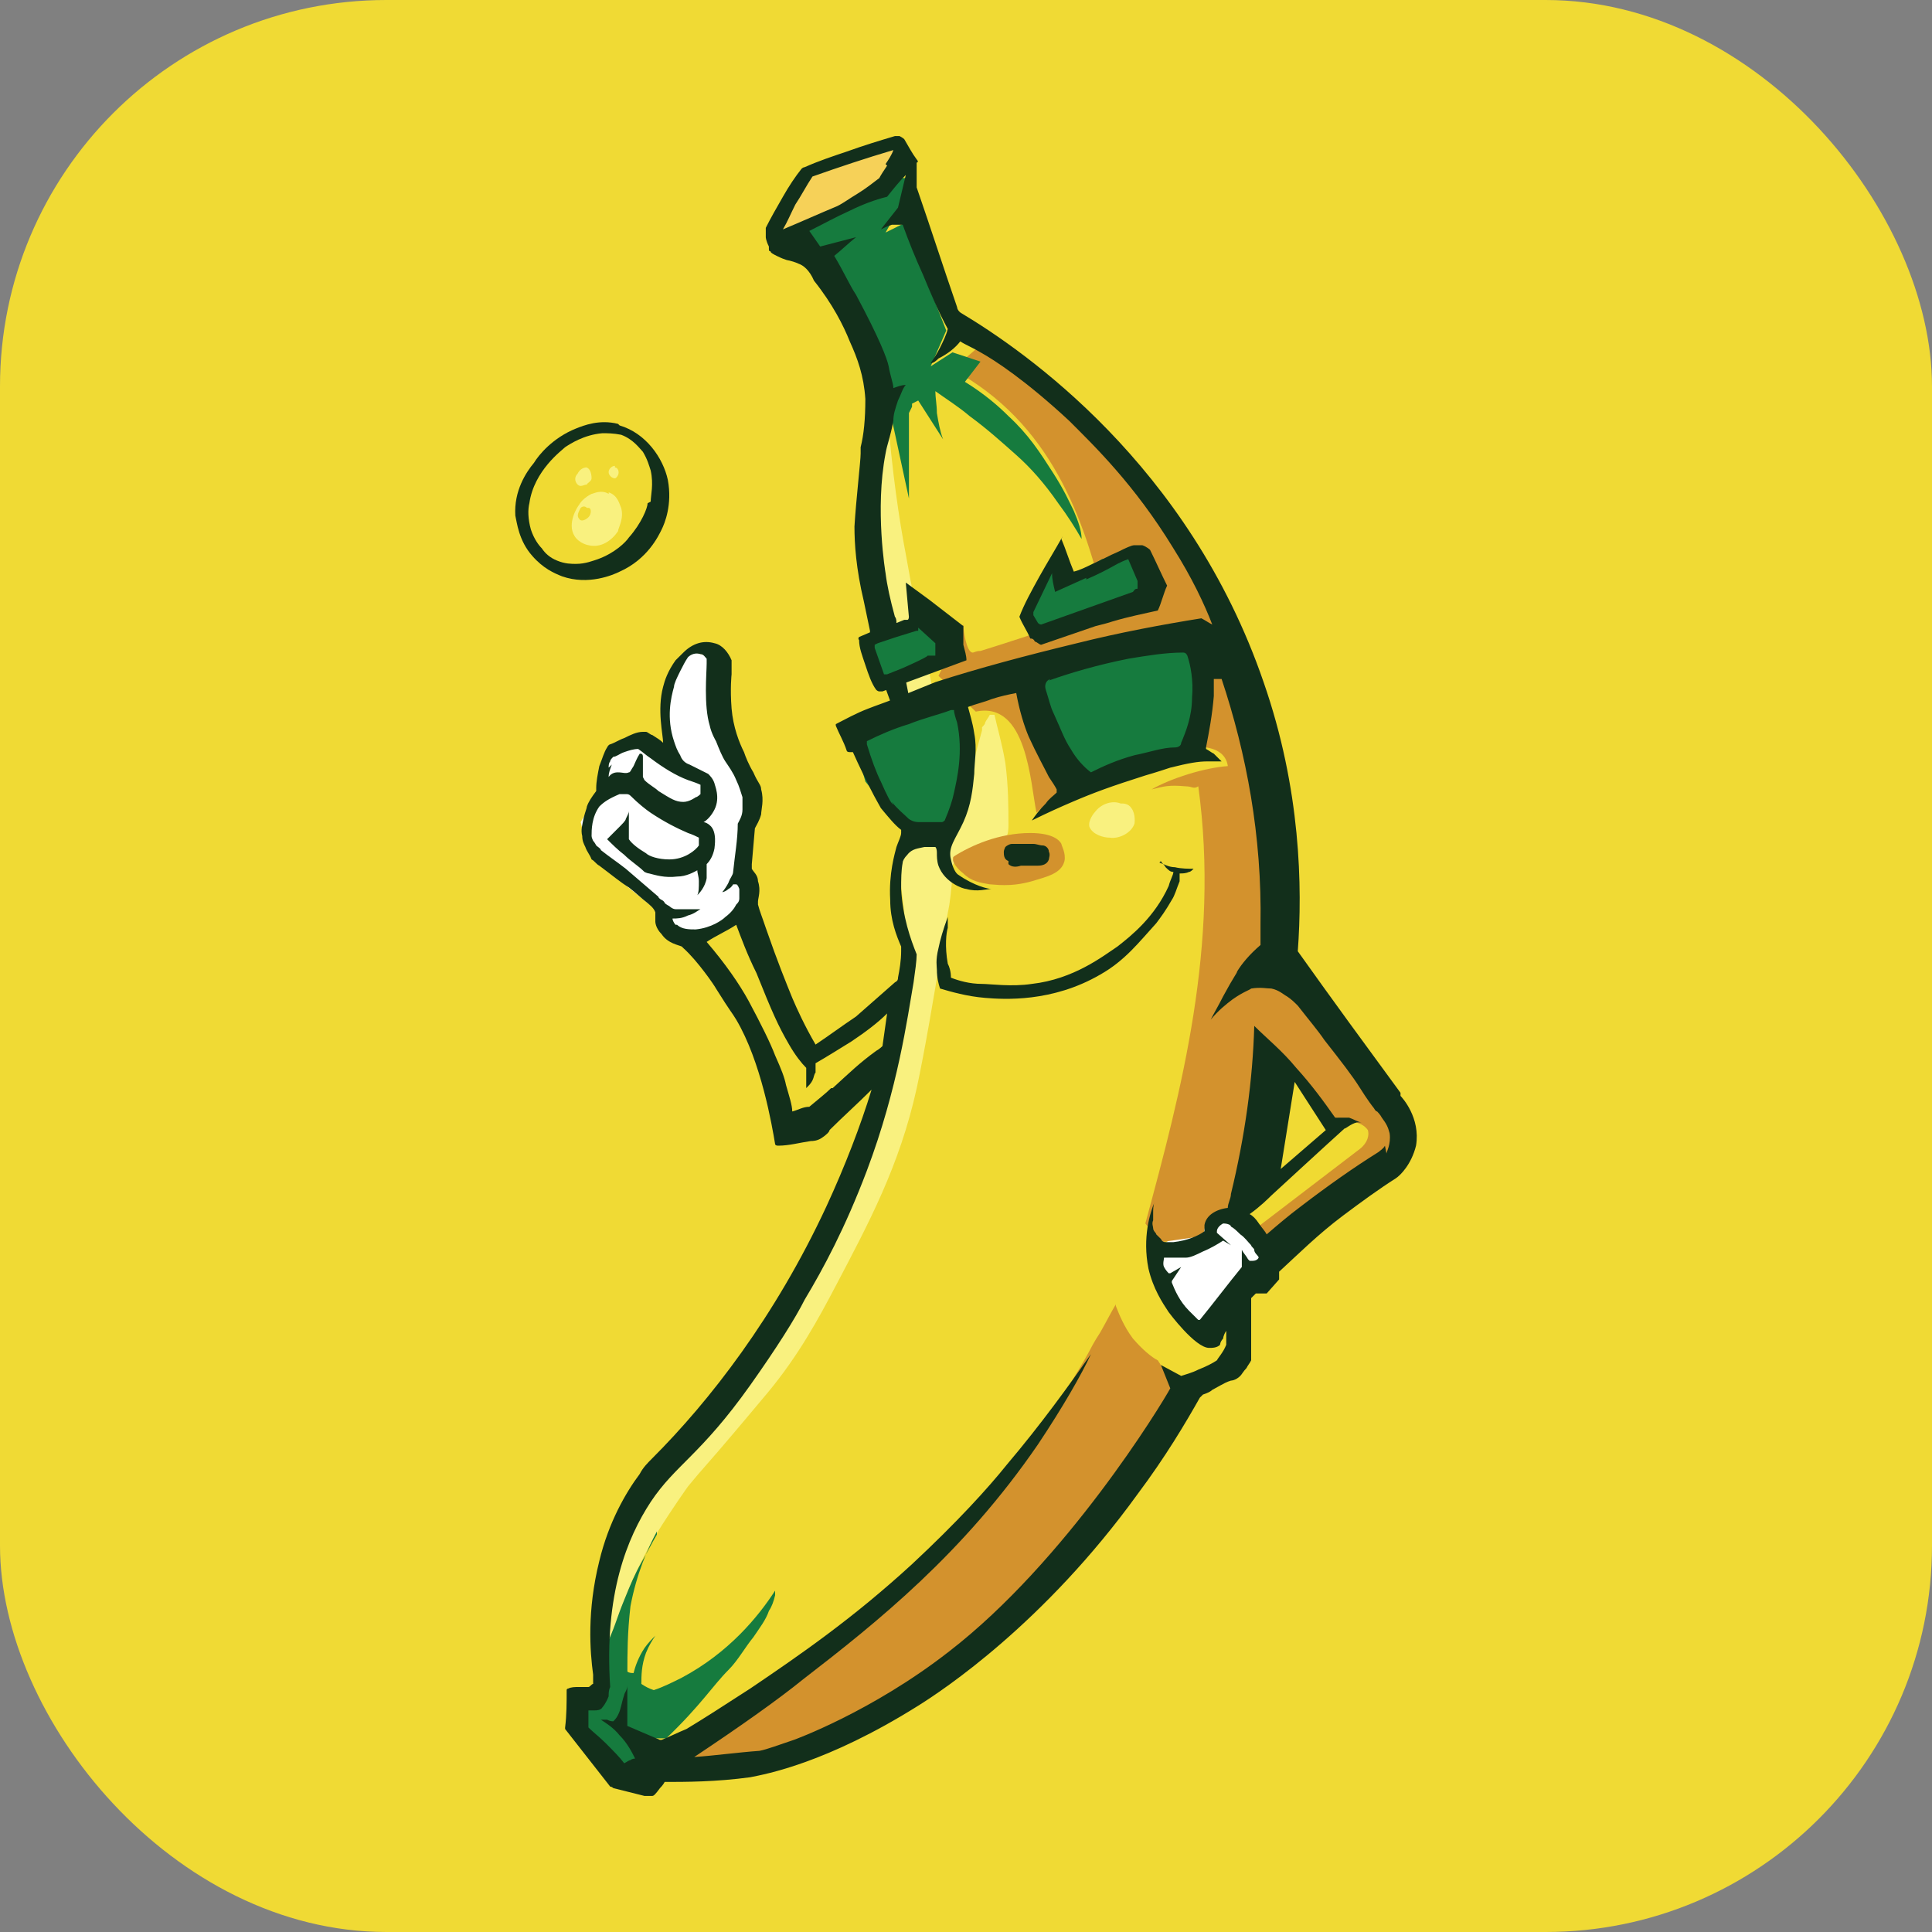 <svg width="30" height="30" viewBox="0 0 30 30" fill="none" xmlns="http://www.w3.org/2000/svg">
<rect x="0" y="0" width="30" height="30" fill="#808080" stroke="none"/>
<rect width="30" height="30" rx="6" fill="#F0DA34"/>
<path d="M9.621 6.606C10.031 6.727 10.297 7.113 10.37 7.451C10.442 7.838 10.321 8.128 10.273 8.224C10.225 8.321 10.056 8.683 9.621 8.877C9.524 8.925 9.138 9.094 8.727 8.949C8.606 8.901 8.437 8.828 8.268 8.635C8.051 8.393 8.026 8.104 8.002 8.007C7.978 7.62 8.171 7.331 8.292 7.186C8.365 7.065 8.582 6.799 8.944 6.654C9.065 6.606 9.307 6.509 9.597 6.582L9.621 6.606Z" fill="#122F1B"/>
<path d="M13.703 6.485L14.186 9.432C14.476 11.099 14.5 12.5 14.476 13.49C14.428 14.988 14.331 17.307 13.123 19.529C12.374 20.906 11.746 21.655 11.746 21.655C11.215 22.283 10.804 22.597 10.394 23.297C10.007 23.926 9.838 24.529 9.741 24.94C9.693 25.182 9.645 25.399 9.597 25.641L9.355 25.93L9.138 26.172L8.944 26.559L8.993 27.114L9.452 27.573L10.49 27.138L10.539 27.404L12.109 27.332L14.718 25.592L16.095 24.602L18.486 21.462L19.09 21.123L19.186 20.64L19.476 19.795L20.249 19.191L21.699 17.887L21.795 17.234L20.708 17.452L20.104 18.08L19.186 18.78L19.09 13.128L19.476 11.799L18.413 8.707L15.128 5.35L13.703 6.509V6.485Z" fill="#F0DA32"/>
<path d="M15.37 11.099C15.345 11.147 15.321 11.171 15.297 11.22C15.297 11.244 15.273 11.268 15.249 11.292C15.249 11.292 15.249 11.316 15.249 11.34C15.225 11.437 15.201 11.509 15.176 11.606L14.766 13.2V13.466L14.838 13.37C15.007 13.37 15.152 13.321 15.225 13.297C15.345 13.249 15.515 13.2 15.611 13.031C15.659 12.959 15.659 12.862 15.659 12.814C15.659 12.548 15.659 12.21 15.611 11.848C15.563 11.558 15.49 11.316 15.442 11.099H15.37Z" fill="#F9F17F"/>
<path d="M13.896 15.495L13.775 16.606L13.051 16.969L12.374 17.548L12.012 17.259L11.384 15.495L10.756 14.674L11.046 14.481L11.481 14.191L11.601 14.432L12.085 15.809L12.399 16.365L12.616 16.486L13.172 15.978L13.896 15.495Z" fill="#F0DA32"/>
<path d="M11.408 14.215L11.578 13.901L11.408 13.611L11.529 13.128L11.602 12.427L11.408 11.944L11.094 11.099L11.046 10.374L10.974 10.181L10.708 10.108L10.491 10.302L10.345 10.664L10.273 11.002L10.418 11.848L10.031 11.63L9.766 11.534C9.766 11.534 9.403 11.654 9.403 11.775C9.403 11.896 9.331 12.041 9.331 12.041V12.307L9.186 12.476L9.017 12.766L9.065 12.959L9.234 13.297L9.669 13.708L10.176 14.118L10.297 14.36L10.442 14.505L10.611 14.577H10.974L11.457 14.239L11.408 14.215Z" fill="white"/>
<path d="M19.307 18.805L19.742 19.433L19.259 20.302C19.259 20.302 18.462 20.64 18.462 20.616C18.462 20.592 17.906 19.457 17.906 19.457L18.703 18.805H19.331H19.307Z" fill="white"/>
<path d="M17.326 20.278C17.375 20.399 17.447 20.592 17.592 20.785C17.737 20.954 17.882 21.075 17.978 21.123L18.341 21.679L16.747 23.926L14.065 26.293L11.625 27.332L10.055 27.38L11.191 26.679L12.374 25.834L15.08 23.515L16.239 22.066C16.384 21.848 16.722 21.341 16.916 20.979C16.916 20.979 16.988 20.834 17.085 20.689C17.181 20.52 17.254 20.375 17.326 20.254V20.278Z" fill="#D3922D"/>
<path d="M16.07 12.645C16.529 12.137 18.945 11.075 19.066 11.896C18.703 11.92 18.172 12.089 17.882 12.258C18.075 12.21 18.148 12.186 18.413 12.21C18.51 12.21 18.534 12.258 18.607 12.21C18.945 14.674 18.341 16.945 17.785 18.998C17.858 19.094 17.955 19.191 18.027 19.288L18.703 19.191C18.655 18.998 18.872 18.877 18.993 18.78C19.042 18.78 19.114 18.732 19.162 18.708C19.186 18.708 19.235 18.684 19.259 18.684C19.331 18.66 19.404 18.611 19.476 18.563C19.476 18.515 19.5 18.466 19.549 18.491C19.766 18.249 19.718 17.983 19.742 17.669L19.887 16.896L20.104 16.776L20.322 17.017V17.065C20.346 17.114 20.491 17.186 20.419 17.259L20.684 17.428L20.757 17.355L21.022 17.428C21.095 17.428 21.192 17.476 21.24 17.548C21.264 17.621 21.24 17.742 21.119 17.838L19.476 19.094L19.694 19.288L21.554 17.983L21.771 17.186C21.554 16.896 20.563 15.495 20.249 15.35L20.153 15.254L19.549 10.978L18.897 9.263L17.471 7.21L15.563 5.374L15.322 5.277L14.79 5.736C16.312 6.558 16.843 8.031 17.182 9.505C16.674 9.625 15.78 9.939 15.225 10.108C15.152 10.108 15.128 10.133 15.104 10.133C15.008 10.133 14.959 9.794 14.959 9.698L14.573 10.495L15.152 11.05C15.95 10.881 15.998 12.162 16.095 12.621L16.07 12.645Z" fill="#D3922D"/>
<path d="M14.79 13.321C14.79 13.394 14.863 13.49 14.959 13.563C15.08 13.684 15.225 13.708 15.37 13.732C15.443 13.732 15.684 13.78 16.022 13.684C16.264 13.611 16.481 13.563 16.529 13.37C16.554 13.249 16.481 13.128 16.481 13.104C16.457 13.056 16.36 12.935 15.998 12.935C15.515 12.935 15.08 13.128 14.814 13.297L14.79 13.321Z" fill="#D3922D"/>
<path d="M9.355 25.979C9.476 25.472 9.717 24.602 10.201 23.805C10.442 23.418 10.684 23.08 10.684 23.08C10.901 22.814 11.022 22.694 11.408 22.235C11.408 22.235 11.674 21.921 11.916 21.631C12.399 21.051 12.713 20.471 12.979 19.964C13.486 18.998 13.969 18.104 14.235 16.896C14.355 16.341 14.5 15.495 14.645 14.601C14.645 14.553 14.718 14.167 14.742 14.046C14.983 12.379 14.428 10.688 14.066 8.611C13.969 8.103 13.848 7.331 13.776 6.34L13.486 7.862L13.655 9.939L14.114 11.461L13.969 13.635C14.041 14.022 14.09 14.529 14.041 15.133C13.993 15.64 13.896 16.075 13.8 16.413C13.558 17.138 13.317 17.887 13.075 18.611L11.722 20.979L10.104 22.863L9.259 24.481C9.307 24.964 9.331 25.447 9.379 25.93L9.355 25.979Z" fill="#F9F17F"/>
<path d="M17.616 12.79C17.568 12.935 17.375 13.031 17.23 13.007C17.133 13.007 16.964 12.959 16.916 12.838C16.892 12.741 16.988 12.621 17.012 12.597C17.109 12.476 17.278 12.427 17.399 12.476C17.447 12.476 17.52 12.476 17.568 12.548C17.64 12.645 17.616 12.79 17.616 12.79Z" fill="#F9F17F"/>
<path d="M13.969 2.644L13.751 2.958L12.398 3.586L12.35 3.828L12.64 3.997L12.785 4.287L13.582 5.664L13.63 6.268L13.799 6.509H13.848L14.114 7.741V6.413L14.162 6.316V6.268L14.258 6.219L14.645 6.823C14.597 6.702 14.572 6.558 14.548 6.413C14.548 6.292 14.524 6.171 14.524 6.074C14.693 6.195 14.886 6.316 15.056 6.461C15.321 6.654 15.563 6.872 15.78 7.065C15.998 7.258 16.215 7.5 16.432 7.814C16.577 8.007 16.698 8.2 16.795 8.369C16.795 8.248 16.747 8.104 16.674 7.934C16.602 7.789 16.529 7.62 16.36 7.355C16.143 7.016 15.973 6.751 15.659 6.461C15.514 6.316 15.297 6.123 14.983 5.929C15.056 5.833 15.152 5.712 15.225 5.615L14.79 5.471L14.452 5.688L14.693 5.132L14.041 3.466L13.751 3.611L14.089 3.007V2.765H13.969V2.644Z" fill="#167B3E"/>
<path d="M10.2 23.829C10.128 23.95 10.056 24.095 9.959 24.264C9.862 24.433 9.79 24.602 9.693 24.843C9.572 25.133 9.548 25.278 9.403 25.568C9.379 25.641 9.331 25.689 9.331 25.713V26.196L9.041 26.39V27.042L9.79 27.452L10.152 27.235L10.007 26.993H10.345C10.877 26.486 11.07 26.172 11.312 25.93C11.457 25.786 11.577 25.568 11.698 25.423C11.795 25.278 11.891 25.157 11.94 25.013C11.988 24.94 12.012 24.868 12.036 24.771C12.036 24.747 12.036 24.723 12.036 24.699C11.771 25.109 11.312 25.665 10.587 26.051C10.442 26.124 10.297 26.196 10.152 26.244C10.08 26.22 10.031 26.196 9.959 26.148C9.959 26.027 9.959 25.858 10.031 25.665C10.08 25.544 10.128 25.472 10.176 25.399C10.128 25.447 10.056 25.52 10.007 25.592C9.911 25.737 9.862 25.882 9.838 25.979C9.814 25.979 9.766 25.979 9.742 25.955C9.742 25.689 9.742 25.351 9.79 24.94C9.886 24.433 10.056 24.046 10.2 23.781V23.829Z" fill="#167B3E"/>
<path d="M12.568 2.644L12.036 3.514L12.109 3.659L12.93 3.369L13.824 2.886L14.041 2.161L13.582 2.33L12.568 2.644Z" fill="#F6D158"/>
<path d="M14.186 9.432L14.573 9.746L14.79 10.277L14.259 10.519L13.655 10.567L13.462 9.964L13.8 9.819L14.21 9.601L14.186 9.432Z" fill="#167B3E"/>
<path d="M16.336 8.756L15.973 9.408L16.046 9.867L16.312 9.819L17.809 9.311L17.882 8.925L17.713 8.587L17.109 8.683L16.674 8.949L16.505 8.683L16.336 8.756Z" fill="#167B3E"/>
<path d="M16.191 10.277L15.901 10.567L16.312 11.485L16.723 12.186L17.737 11.775L18.438 11.63L18.679 11.316L18.583 10.133L18.317 9.867L16.191 10.277Z" fill="#167B3E"/>
<path d="M14.887 10.761L15.032 11.171V11.63L15.008 12.307L14.79 12.79L14.476 12.911L13.993 12.814L13.438 12.137L13.22 11.364L14.38 10.881L14.887 10.761Z" fill="#167B3E"/>
<path d="M16.505 8.321C16.384 8.538 16.263 8.732 16.142 8.949C16.022 9.166 15.901 9.384 15.829 9.577C15.877 9.698 15.949 9.794 15.998 9.915C16.022 9.915 16.046 9.915 16.07 9.963C16.094 9.963 16.142 10.012 16.167 10.012C16.456 9.915 16.722 9.819 17.012 9.722C17.109 9.698 17.205 9.674 17.278 9.649C17.519 9.577 17.761 9.529 17.978 9.48C18.003 9.432 18.027 9.36 18.051 9.287C18.075 9.215 18.099 9.142 18.123 9.094C18.027 8.901 17.954 8.732 17.858 8.538C17.858 8.538 17.809 8.49 17.737 8.466C17.737 8.466 17.737 8.466 17.713 8.466C17.689 8.466 17.64 8.466 17.616 8.466C17.568 8.466 17.471 8.514 17.375 8.562C17.205 8.635 17.133 8.683 16.964 8.756C16.867 8.804 16.771 8.852 16.674 8.876C16.602 8.707 16.553 8.538 16.481 8.369L16.505 8.321ZM16.867 8.997C17.036 8.925 17.181 8.852 17.35 8.756C17.399 8.732 17.447 8.707 17.519 8.683L17.664 9.021V9.07V9.142C17.616 9.142 17.616 9.166 17.592 9.191L16.167 9.698C16.167 9.698 16.142 9.698 16.118 9.674L16.046 9.553C16.046 9.553 16.046 9.529 16.046 9.505L16.336 8.901C16.336 8.997 16.36 9.094 16.384 9.191L16.867 8.973V8.997Z" fill="#122F1B"/>
<path d="M15.659 13.418C15.708 13.466 15.78 13.466 15.853 13.442C15.949 13.442 16.022 13.442 16.118 13.442C16.191 13.442 16.263 13.418 16.287 13.345C16.287 13.321 16.312 13.273 16.287 13.225C16.287 13.176 16.239 13.128 16.191 13.128C16.142 13.128 16.094 13.104 16.046 13.104C15.998 13.104 15.949 13.104 15.901 13.104C15.853 13.104 15.804 13.104 15.756 13.104H15.708C15.684 13.104 15.635 13.128 15.611 13.152C15.611 13.152 15.587 13.2 15.587 13.225C15.587 13.273 15.587 13.345 15.659 13.37V13.418Z" fill="#122F1B"/>
<path d="M18.027 13.37C18.027 13.394 18.075 13.418 18.099 13.466C18.148 13.514 18.172 13.539 18.22 13.539C18.22 13.587 18.172 13.659 18.148 13.756C17.93 14.239 17.568 14.529 17.351 14.698C17.133 14.843 16.674 15.205 16.022 15.278C15.708 15.326 15.37 15.278 15.249 15.278C15.056 15.278 14.887 15.229 14.766 15.181C14.766 15.085 14.742 15.012 14.717 14.964C14.669 14.698 14.693 14.481 14.717 14.408C14.717 14.336 14.717 14.287 14.717 14.239C14.645 14.432 14.597 14.601 14.573 14.722C14.524 14.915 14.548 15.012 14.548 15.06C14.548 15.181 14.573 15.278 14.597 15.35C14.766 15.399 15.007 15.471 15.297 15.495C15.587 15.519 16.336 15.568 17.085 15.133C17.471 14.915 17.689 14.626 17.954 14.336C18.027 14.239 18.099 14.143 18.196 13.973C18.244 13.901 18.268 13.804 18.317 13.684C18.317 13.635 18.317 13.587 18.317 13.563C18.365 13.563 18.413 13.563 18.462 13.539C18.486 13.539 18.51 13.514 18.534 13.49C18.462 13.49 18.341 13.49 18.244 13.466C18.148 13.466 18.075 13.418 18.003 13.394L18.027 13.37Z" fill="#122F1B"/>
<path d="M21.747 16.969C21.215 16.244 20.684 15.519 20.152 14.771C20.225 13.78 20.201 12.258 19.621 10.592C18.461 7.21 15.901 5.446 14.935 4.867C14.886 4.842 14.862 4.794 14.862 4.77C14.645 4.142 14.451 3.538 14.234 2.91C14.234 2.886 14.234 2.838 14.234 2.813V2.524C14.258 2.524 14.258 2.499 14.234 2.475C14.162 2.379 14.113 2.282 14.041 2.161C14.041 2.161 14.017 2.137 13.968 2.113C13.944 2.113 13.896 2.113 13.896 2.113C13.654 2.185 13.413 2.258 13.147 2.354C12.93 2.427 12.712 2.499 12.495 2.596C12.495 2.596 12.471 2.596 12.447 2.62C12.35 2.741 12.253 2.886 12.157 3.055C12.06 3.224 11.963 3.393 11.891 3.538C11.891 3.538 11.891 3.586 11.891 3.611C11.891 3.635 11.891 3.635 11.891 3.683C11.891 3.683 11.891 3.731 11.939 3.828C11.939 3.9 11.939 3.9 11.963 3.9C11.963 3.925 12.012 3.949 12.06 3.973C12.205 4.045 12.253 4.045 12.253 4.045C12.35 4.069 12.398 4.094 12.398 4.094C12.471 4.118 12.567 4.19 12.64 4.359C12.93 4.722 13.099 5.06 13.195 5.301C13.316 5.567 13.413 5.833 13.437 6.195C13.437 6.509 13.413 6.751 13.364 6.944C13.364 6.992 13.364 7.016 13.364 7.041C13.364 7.161 13.292 7.765 13.268 8.176C13.268 8.442 13.292 8.828 13.413 9.335L13.509 9.794V9.819L13.34 9.891C13.34 9.891 13.316 9.915 13.34 9.939C13.34 10.06 13.389 10.181 13.437 10.326C13.485 10.471 13.534 10.616 13.606 10.712C13.606 10.712 13.63 10.736 13.654 10.736C13.654 10.736 13.678 10.736 13.703 10.736L14.089 10.592L15.007 10.253C15.007 10.181 14.983 10.108 14.959 10.012C14.959 9.915 14.959 9.819 14.959 9.722L14.427 9.311L14.065 9.046L14.113 9.577C14.113 9.577 14.113 9.625 14.089 9.625H14.041L13.92 9.674C13.92 9.649 13.92 9.601 13.896 9.577C13.823 9.311 13.775 9.094 13.751 8.901C13.751 8.901 13.582 7.91 13.751 7.041C13.775 6.896 13.823 6.799 13.872 6.533C13.872 6.437 13.896 6.364 13.944 6.219C13.993 6.123 14.017 6.026 14.065 5.978C13.993 5.978 13.944 6.002 13.872 6.026C13.872 5.954 13.823 5.833 13.799 5.688C13.775 5.567 13.654 5.253 13.292 4.577C13.195 4.432 13.099 4.214 12.954 3.973C13.075 3.876 13.171 3.78 13.292 3.683L12.736 3.828L12.567 3.586C12.761 3.49 12.978 3.369 13.195 3.272C13.389 3.176 13.582 3.103 13.775 3.055C13.872 2.934 13.968 2.813 14.065 2.717L13.944 3.224L13.678 3.562C13.727 3.538 13.775 3.514 13.848 3.49C13.92 3.49 13.968 3.49 14.017 3.49C14.113 3.755 14.21 3.997 14.331 4.263C14.451 4.553 14.572 4.842 14.717 5.108C14.693 5.205 14.645 5.301 14.597 5.398C14.548 5.495 14.5 5.567 14.451 5.64C14.5 5.64 14.548 5.591 14.572 5.567C14.717 5.495 14.838 5.398 14.911 5.301C14.983 5.35 15.104 5.398 15.225 5.471C15.442 5.591 15.925 5.905 16.601 6.533C16.988 6.92 17.616 7.524 18.22 8.514C18.51 8.973 18.703 9.384 18.824 9.698C18.775 9.674 18.703 9.625 18.655 9.601C18.051 9.698 17.398 9.819 16.722 9.988C15.925 10.181 15.2 10.374 14.524 10.592L13.872 10.857C13.751 10.906 13.606 10.954 13.485 11.002C13.292 11.075 13.123 11.171 12.978 11.244C12.978 11.244 12.978 11.244 12.978 11.268C13.026 11.389 13.099 11.509 13.147 11.654C13.147 11.654 13.147 11.679 13.195 11.679C13.195 11.679 13.22 11.679 13.244 11.679C13.34 11.896 13.437 12.089 13.509 12.234C13.606 12.427 13.654 12.5 13.678 12.548C13.799 12.693 13.896 12.814 13.993 12.886C13.993 12.886 13.993 12.911 13.993 12.935C13.993 12.983 13.944 13.08 13.92 13.152C13.896 13.249 13.799 13.563 13.823 13.973C13.823 14.287 13.92 14.529 13.993 14.698C13.993 14.698 13.993 14.746 13.993 14.771C13.993 14.915 13.968 15.06 13.944 15.181C13.944 15.205 13.944 15.229 13.896 15.254L13.292 15.785C13.075 15.93 12.881 16.075 12.664 16.22C12.495 15.93 12.374 15.664 12.302 15.495C12.205 15.254 12.084 14.964 11.891 14.408C11.843 14.263 11.794 14.143 11.77 14.046C11.77 14.046 11.77 14.022 11.77 13.998C11.77 13.949 11.819 13.828 11.77 13.684C11.77 13.587 11.698 13.539 11.674 13.49C11.674 13.49 11.674 13.442 11.674 13.418L11.722 12.862C11.746 12.814 11.794 12.741 11.819 12.645C11.819 12.572 11.867 12.427 11.819 12.258C11.819 12.186 11.77 12.162 11.698 11.993C11.625 11.872 11.577 11.751 11.553 11.679C11.48 11.534 11.384 11.292 11.36 11.002C11.335 10.688 11.36 10.471 11.36 10.471C11.36 10.398 11.36 10.326 11.36 10.253C11.311 10.133 11.215 10.012 11.094 9.988C10.925 9.939 10.756 9.988 10.611 10.133C10.587 10.157 10.538 10.205 10.49 10.253C10.369 10.422 10.321 10.567 10.297 10.664C10.2 11.026 10.297 11.413 10.297 11.534C10.248 11.485 10.2 11.461 10.128 11.413C10.104 11.413 10.055 11.364 10.031 11.364C10.031 11.364 10.007 11.364 9.983 11.364C9.886 11.364 9.789 11.413 9.693 11.461C9.62 11.485 9.548 11.534 9.475 11.558C9.475 11.558 9.451 11.558 9.427 11.606C9.379 11.679 9.355 11.775 9.306 11.896C9.282 12.017 9.258 12.137 9.258 12.234C9.258 12.234 9.258 12.258 9.258 12.283C9.186 12.379 9.137 12.452 9.113 12.524C9.113 12.548 9.089 12.597 9.065 12.693C9.041 12.814 9.016 12.886 9.041 12.983C9.041 13.056 9.065 13.104 9.089 13.152C9.113 13.225 9.161 13.273 9.186 13.345C9.234 13.37 9.258 13.418 9.306 13.442C9.5 13.587 9.645 13.708 9.765 13.78C9.862 13.853 9.959 13.949 10.055 14.022C10.079 14.046 10.152 14.094 10.176 14.167C10.176 14.215 10.176 14.239 10.176 14.312C10.176 14.312 10.176 14.408 10.273 14.505C10.369 14.65 10.538 14.674 10.587 14.698C10.587 14.698 10.587 14.698 10.611 14.722C10.828 14.915 11.094 15.302 11.118 15.35C11.36 15.737 11.36 15.713 11.432 15.833C11.819 16.486 11.988 17.476 12.036 17.766C12.036 17.766 12.036 17.79 12.084 17.79C12.253 17.79 12.422 17.742 12.591 17.718C12.616 17.718 12.688 17.718 12.761 17.669C12.833 17.621 12.881 17.573 12.881 17.548C13.099 17.331 13.316 17.138 13.534 16.92C13.364 17.476 13.123 18.104 12.833 18.732C12.036 20.447 11.021 21.752 10.128 22.645C10.055 22.718 9.983 22.79 9.934 22.887C9.717 23.177 9.451 23.636 9.306 24.24C9.113 25.013 9.161 25.641 9.21 26.003C9.21 26.003 9.21 26.003 9.21 26.027V26.148C9.186 26.148 9.161 26.196 9.137 26.196C9.089 26.196 9.041 26.196 8.992 26.196C8.92 26.196 8.872 26.196 8.823 26.22C8.823 26.22 8.799 26.22 8.799 26.244C8.799 26.438 8.799 26.631 8.775 26.824C8.775 26.824 8.775 26.824 8.775 26.848L9.475 27.742C9.475 27.742 9.5 27.742 9.524 27.766L10.007 27.887C10.007 27.887 10.031 27.887 10.055 27.887C10.055 27.887 10.104 27.887 10.128 27.887C10.152 27.887 10.176 27.863 10.248 27.766C10.248 27.766 10.297 27.718 10.321 27.67C10.635 27.67 11.118 27.67 11.649 27.597C11.891 27.549 12.833 27.38 14.258 26.486C14.645 26.244 16.215 25.206 17.664 23.201C18.099 22.621 18.413 22.09 18.631 21.703C18.631 21.703 18.655 21.679 18.679 21.655C18.751 21.631 18.8 21.607 18.824 21.582C19.041 21.462 19.041 21.462 19.114 21.438C19.114 21.438 19.186 21.438 19.259 21.365C19.283 21.341 19.307 21.293 19.355 21.244C19.379 21.196 19.404 21.172 19.428 21.123V21.075C19.428 20.761 19.428 20.471 19.428 20.157L19.5 20.085H19.645C19.645 20.085 19.645 20.085 19.669 20.085L19.862 19.867V19.747C20.152 19.481 20.466 19.167 20.853 18.877C21.143 18.66 21.408 18.466 21.674 18.297C21.747 18.249 21.916 18.08 21.988 17.79C22.061 17.355 21.771 17.041 21.747 17.017V16.969ZM13.63 9.988L13.92 9.891L14.234 9.794H14.258V9.746L14.524 9.988C14.524 9.988 14.524 9.988 14.524 10.012V10.181H14.5C14.5 10.181 14.5 10.181 14.476 10.181H14.403C14.403 10.205 14.017 10.374 14.017 10.374L13.775 10.471H13.727L13.582 10.06V10.012L13.63 9.988ZM13.775 2.572C13.727 2.644 13.678 2.717 13.654 2.765C13.558 2.838 13.437 2.934 13.316 3.007C13.195 3.079 13.099 3.152 13.002 3.2C12.712 3.321 12.447 3.441 12.157 3.562C12.229 3.441 12.277 3.321 12.35 3.176C12.447 3.031 12.519 2.886 12.616 2.741C13.026 2.596 13.461 2.451 13.872 2.33C13.848 2.403 13.799 2.475 13.751 2.548L13.775 2.572ZM16.287 10.567C16.626 10.447 17.036 10.326 17.519 10.229C17.809 10.181 18.099 10.133 18.365 10.133C18.389 10.133 18.413 10.133 18.437 10.181C18.486 10.326 18.534 10.567 18.51 10.833C18.51 11.123 18.413 11.364 18.341 11.534C18.341 11.582 18.292 11.606 18.244 11.606C18.051 11.606 17.858 11.679 17.616 11.727C17.35 11.799 17.133 11.896 16.94 11.993C16.843 11.92 16.722 11.799 16.626 11.63C16.529 11.485 16.481 11.34 16.36 11.075C16.311 10.978 16.287 10.857 16.239 10.712C16.215 10.64 16.239 10.567 16.311 10.543L16.287 10.567ZM13.872 12.5C13.823 12.452 13.775 12.355 13.678 12.137C13.606 11.993 13.534 11.799 13.461 11.558V11.509C13.654 11.413 13.872 11.316 14.113 11.244C14.355 11.147 14.572 11.099 14.766 11.026H14.814C14.814 11.075 14.838 11.147 14.862 11.22C14.959 11.679 14.862 12.089 14.814 12.307C14.79 12.427 14.741 12.572 14.669 12.741C14.669 12.741 14.645 12.766 14.621 12.766C14.548 12.766 14.5 12.766 14.427 12.766C14.379 12.766 14.331 12.766 14.307 12.766C14.234 12.766 14.186 12.766 14.113 12.717C14.041 12.645 13.944 12.572 13.848 12.452L13.872 12.5ZM9.451 11.92C9.451 11.896 9.451 11.848 9.475 11.823C9.475 11.799 9.5 11.775 9.524 11.751C9.572 11.751 9.62 11.703 9.693 11.679C9.765 11.654 9.838 11.63 9.91 11.63C9.983 11.679 10.031 11.727 10.104 11.775C10.297 11.92 10.49 12.041 10.683 12.113C10.756 12.137 10.828 12.162 10.877 12.186C10.877 12.186 10.877 12.21 10.877 12.234C10.877 12.234 10.877 12.258 10.877 12.283C10.877 12.283 10.877 12.307 10.877 12.331C10.877 12.331 10.828 12.379 10.804 12.379C10.804 12.379 10.707 12.452 10.611 12.452C10.49 12.452 10.418 12.403 10.224 12.283C10.176 12.234 10.079 12.186 10.007 12.113L9.983 12.065V11.751C9.983 11.703 9.959 11.703 9.934 11.703C9.886 11.775 9.862 11.848 9.838 11.896C9.789 11.968 9.789 11.993 9.765 11.993C9.717 12.017 9.669 11.993 9.596 11.993C9.572 11.993 9.5 11.993 9.451 12.065C9.451 11.993 9.475 11.944 9.5 11.872L9.451 11.92ZM10.49 14.36C10.466 14.336 10.442 14.287 10.442 14.263C10.514 14.263 10.587 14.263 10.683 14.215C10.78 14.191 10.828 14.143 10.877 14.118C10.707 14.118 10.562 14.118 10.49 14.118C10.442 14.118 10.393 14.07 10.393 14.07C10.393 14.07 10.345 14.046 10.321 14.022C10.321 14.022 10.321 13.998 10.273 13.973C10.273 13.973 10.224 13.949 10.224 13.925C10.055 13.78 9.886 13.635 9.717 13.49C9.596 13.394 9.451 13.297 9.33 13.2C9.33 13.176 9.282 13.152 9.258 13.128C9.258 13.128 9.234 13.08 9.21 13.056C9.21 13.056 9.186 13.007 9.186 12.983C9.186 12.886 9.186 12.693 9.306 12.524C9.379 12.452 9.451 12.403 9.62 12.331C9.62 12.331 9.669 12.331 9.717 12.331C9.741 12.331 9.765 12.331 9.789 12.355C9.91 12.476 10.031 12.572 10.104 12.621C10.321 12.766 10.514 12.862 10.683 12.935C10.756 12.959 10.804 12.983 10.852 13.007C10.852 13.007 10.852 13.007 10.852 13.056C10.852 13.08 10.852 13.104 10.852 13.128C10.804 13.2 10.635 13.345 10.393 13.345C10.224 13.345 10.079 13.297 10.031 13.249C9.91 13.176 9.814 13.104 9.765 13.031C9.765 13.031 9.765 13.007 9.765 12.983C9.765 12.862 9.765 12.717 9.765 12.597C9.765 12.621 9.741 12.669 9.717 12.717C9.717 12.741 9.669 12.79 9.572 12.886C9.524 12.935 9.475 12.983 9.427 13.031C9.5 13.104 9.596 13.2 9.693 13.273C9.789 13.37 9.91 13.442 10.007 13.539C10.007 13.539 10.055 13.563 10.079 13.563C10.176 13.587 10.321 13.635 10.514 13.611C10.659 13.611 10.78 13.539 10.828 13.514C10.828 13.563 10.852 13.611 10.852 13.684C10.852 13.78 10.852 13.853 10.828 13.901C10.852 13.877 10.949 13.78 10.973 13.635C10.973 13.563 10.973 13.49 10.973 13.442C10.973 13.442 10.973 13.442 10.973 13.418C11.021 13.37 11.07 13.297 11.094 13.176C11.094 13.152 11.142 12.911 11.021 12.814C10.997 12.79 10.949 12.766 10.925 12.766C10.973 12.741 11.046 12.669 11.094 12.572C11.191 12.379 11.094 12.186 11.094 12.162C11.07 12.089 11.021 12.041 10.997 12.017C10.901 11.968 10.804 11.92 10.707 11.872C10.635 11.848 10.587 11.799 10.562 11.727C10.514 11.654 10.49 11.582 10.466 11.509C10.345 11.147 10.418 10.833 10.466 10.664C10.466 10.616 10.514 10.519 10.562 10.422C10.611 10.326 10.635 10.277 10.683 10.205C10.732 10.157 10.804 10.133 10.877 10.157C10.925 10.157 10.949 10.205 10.973 10.229C10.973 10.229 10.973 10.277 10.973 10.302C10.973 10.447 10.925 10.954 11.021 11.268C11.046 11.389 11.118 11.509 11.118 11.509C11.166 11.63 11.215 11.751 11.263 11.823C11.311 11.896 11.384 11.993 11.432 12.113C11.48 12.21 11.505 12.307 11.529 12.379C11.529 12.427 11.529 12.5 11.529 12.572C11.529 12.669 11.48 12.741 11.456 12.79C11.456 13.031 11.408 13.297 11.384 13.539C11.384 13.587 11.335 13.635 11.311 13.708C11.287 13.756 11.239 13.828 11.215 13.853C11.239 13.853 11.287 13.828 11.311 13.804C11.36 13.78 11.384 13.732 11.384 13.732C11.384 13.732 11.408 13.732 11.432 13.732C11.456 13.732 11.48 13.804 11.48 13.804C11.48 13.828 11.48 13.877 11.48 13.949C11.48 13.998 11.456 14.022 11.432 14.046C11.408 14.094 11.36 14.167 11.263 14.239C11.215 14.287 11.046 14.408 10.804 14.432C10.707 14.432 10.587 14.432 10.514 14.36H10.49ZM12.906 16.896C12.833 16.969 12.712 17.065 12.567 17.186C12.471 17.186 12.398 17.234 12.302 17.259C12.302 17.162 12.253 17.017 12.205 16.848C12.181 16.727 12.133 16.606 12.036 16.389C11.963 16.196 11.819 15.906 11.625 15.543C11.48 15.278 11.263 14.964 10.973 14.626C11.118 14.529 11.287 14.457 11.432 14.36C11.505 14.553 11.601 14.819 11.746 15.109C11.988 15.713 12.084 15.93 12.253 16.22C12.35 16.389 12.447 16.51 12.519 16.582C12.519 16.631 12.519 16.679 12.519 16.727C12.519 16.8 12.519 16.848 12.519 16.896C12.567 16.848 12.591 16.824 12.616 16.776C12.64 16.727 12.64 16.679 12.664 16.655C12.664 16.606 12.664 16.558 12.664 16.51C12.833 16.413 13.026 16.292 13.22 16.172C13.437 16.027 13.63 15.882 13.775 15.737L13.703 16.244C13.703 16.244 13.654 16.292 13.606 16.317C13.34 16.51 13.195 16.655 12.93 16.896H12.906ZM19.548 19.505C19.548 19.553 19.5 19.578 19.452 19.578C19.452 19.578 19.428 19.578 19.404 19.578L19.379 19.553C19.355 19.505 19.307 19.457 19.283 19.408C19.283 19.433 19.283 19.481 19.283 19.529C19.283 19.602 19.283 19.65 19.283 19.674C19.065 19.94 18.848 20.23 18.631 20.495C18.631 20.495 18.631 20.495 18.606 20.495C18.558 20.447 18.51 20.399 18.461 20.351C18.317 20.206 18.244 20.037 18.196 19.916C18.196 19.916 18.196 19.916 18.196 19.892C18.244 19.819 18.292 19.747 18.341 19.674L18.172 19.771H18.147C18.147 19.771 18.099 19.723 18.075 19.674C18.051 19.626 18.075 19.553 18.075 19.529H18.365C18.365 19.529 18.389 19.529 18.413 19.529C18.486 19.529 18.582 19.481 18.679 19.433C18.8 19.384 18.92 19.312 18.993 19.264L19.114 19.336L18.896 19.143C18.896 19.143 18.896 19.143 18.896 19.119C18.896 19.07 18.945 19.022 18.993 18.998C19.065 18.998 19.114 19.022 19.114 19.046C19.162 19.07 19.21 19.119 19.259 19.167C19.331 19.215 19.379 19.288 19.428 19.336C19.428 19.36 19.476 19.384 19.476 19.408C19.476 19.457 19.524 19.481 19.548 19.529C19.548 19.529 19.548 19.553 19.548 19.578V19.505ZM21.505 17.79C21.481 17.838 21.433 17.863 21.408 17.887C21.022 18.128 20.611 18.418 20.201 18.732C20.007 18.877 19.838 19.022 19.669 19.167C19.645 19.119 19.597 19.07 19.548 18.998C19.5 18.925 19.452 18.877 19.404 18.853C19.573 18.732 19.693 18.611 19.742 18.563C19.742 18.563 20.66 17.718 20.877 17.524C20.901 17.524 20.974 17.452 21.07 17.428C21.094 17.428 21.119 17.428 21.143 17.428C21.094 17.428 21.022 17.379 20.949 17.355C20.853 17.355 20.78 17.355 20.732 17.355C20.563 17.114 20.37 16.848 20.128 16.582C19.911 16.317 19.669 16.123 19.476 15.93C19.452 16.776 19.331 17.645 19.114 18.539C19.114 18.611 19.065 18.684 19.065 18.756C18.872 18.78 18.727 18.877 18.703 19.022C18.703 19.022 18.703 19.07 18.703 19.119C18.606 19.191 18.437 19.264 18.22 19.288C18.196 19.288 18.147 19.288 18.123 19.288C18.075 19.288 18.051 19.288 18.027 19.239C18.027 19.239 17.978 19.191 17.954 19.167C17.954 19.143 17.906 19.119 17.906 19.07C17.906 19.046 17.882 18.998 17.906 18.95C17.906 18.925 17.906 18.877 17.906 18.853C17.906 18.78 17.906 18.708 17.93 18.66C17.858 18.829 17.737 19.215 17.833 19.698C17.906 20.012 18.051 20.23 18.147 20.375C18.147 20.375 18.558 20.93 18.775 20.93C18.824 20.93 18.896 20.93 18.945 20.882C18.945 20.882 18.945 20.834 18.993 20.785C18.993 20.785 18.993 20.737 19.041 20.665V20.616C19.041 20.665 19.041 20.761 19.041 20.882C18.993 21.003 18.92 21.075 18.896 21.123C18.824 21.172 18.727 21.22 18.606 21.268C18.51 21.317 18.413 21.341 18.341 21.365L18.027 21.196C18.075 21.317 18.123 21.438 18.172 21.558C18.027 21.824 16.553 24.24 14.741 25.641C13.534 26.583 12.326 27.017 12.326 27.017C12.108 27.09 11.915 27.163 11.794 27.187C11.456 27.211 11.118 27.259 10.78 27.283C11.505 26.8 12.084 26.39 12.471 26.076C13.63 25.182 14.959 24.119 16.118 22.428C16.505 21.848 16.795 21.341 16.94 21.027C16.601 21.51 16.167 22.114 15.635 22.742C15.345 23.104 14.862 23.636 14.162 24.288C13.244 25.133 12.398 25.713 11.649 26.22C11.239 26.486 10.901 26.703 10.659 26.848C10.538 26.897 10.393 26.969 10.273 27.017H10.248L9.741 26.8C9.741 26.8 9.741 26.776 9.741 26.752C9.741 26.752 9.741 26.752 9.741 26.703V26.172C9.741 26.244 9.693 26.293 9.693 26.317C9.645 26.462 9.645 26.534 9.596 26.631C9.572 26.679 9.548 26.703 9.524 26.728C9.5 26.728 9.475 26.728 9.427 26.703C9.403 26.703 9.355 26.703 9.33 26.703C9.403 26.752 9.524 26.824 9.62 26.945C9.741 27.066 9.814 27.211 9.862 27.307C9.862 27.307 9.814 27.307 9.789 27.332C9.765 27.332 9.741 27.356 9.693 27.38C9.62 27.283 9.524 27.187 9.403 27.066C9.306 26.969 9.21 26.897 9.137 26.824V26.559C9.137 26.559 9.186 26.559 9.234 26.559C9.258 26.559 9.33 26.559 9.355 26.51C9.355 26.51 9.403 26.462 9.451 26.341C9.451 26.293 9.451 26.245 9.475 26.196C9.379 24.747 9.741 23.877 10.104 23.322C10.49 22.742 10.877 22.597 11.649 21.51C12.06 20.93 12.35 20.471 12.495 20.181C12.785 19.698 13.123 19.07 13.461 18.177C13.944 16.896 14.089 15.809 14.186 15.254C14.21 15.085 14.234 14.915 14.234 14.819C14.137 14.577 14.017 14.239 13.993 13.804C13.993 13.659 13.993 13.514 14.017 13.394C14.017 13.37 14.041 13.321 14.089 13.273C14.162 13.176 14.258 13.176 14.355 13.152C14.427 13.152 14.5 13.152 14.524 13.152C14.548 13.176 14.548 13.225 14.548 13.249C14.548 13.297 14.548 13.37 14.572 13.442C14.669 13.708 14.959 13.804 15.007 13.804C15.176 13.853 15.321 13.804 15.394 13.804C15.345 13.804 15.128 13.756 14.886 13.587C14.838 13.563 14.79 13.466 14.766 13.345C14.717 13.152 14.838 13.031 14.959 12.766C15.08 12.5 15.104 12.258 15.128 12.017C15.128 11.848 15.176 11.63 15.128 11.389C15.104 11.22 15.055 11.075 15.031 10.978C15.152 10.93 15.273 10.906 15.394 10.857C15.539 10.809 15.659 10.785 15.78 10.761C15.828 11.026 15.901 11.268 15.973 11.437C16.094 11.703 16.215 11.92 16.287 12.065C16.336 12.137 16.384 12.21 16.408 12.258C16.408 12.258 16.408 12.258 16.408 12.283V12.307C16.36 12.355 16.287 12.403 16.239 12.476C16.142 12.572 16.07 12.669 16.022 12.741C16.263 12.621 16.481 12.524 16.65 12.452C16.988 12.307 17.254 12.21 17.785 12.041C17.785 12.041 17.954 11.993 18.172 11.92C18.461 11.848 18.606 11.823 18.751 11.823C18.848 11.823 18.92 11.823 18.969 11.823C18.945 11.799 18.896 11.751 18.848 11.703C18.8 11.679 18.775 11.654 18.727 11.63C18.727 11.63 18.727 11.63 18.727 11.606C18.775 11.364 18.824 11.099 18.848 10.809C18.848 10.712 18.848 10.64 18.848 10.543C18.92 10.543 18.896 10.543 18.969 10.543C19.355 11.703 19.597 12.983 19.573 14.36C19.573 14.457 19.573 14.553 19.573 14.674C19.404 14.819 19.283 14.964 19.21 15.085C19.21 15.109 19.162 15.157 18.993 15.471C18.92 15.616 18.848 15.737 18.8 15.833C18.92 15.688 19.041 15.592 19.138 15.519C19.307 15.399 19.404 15.374 19.428 15.35C19.573 15.326 19.669 15.35 19.742 15.35C19.862 15.374 19.935 15.447 19.983 15.471C20.056 15.519 20.104 15.568 20.152 15.616C20.321 15.833 20.466 16.003 20.563 16.147C20.829 16.486 20.998 16.703 21.119 16.896C21.119 16.896 21.239 17.09 21.336 17.21C21.336 17.21 21.36 17.259 21.384 17.259C21.384 17.259 21.433 17.307 21.457 17.355C21.529 17.452 21.553 17.5 21.578 17.597C21.602 17.766 21.529 17.887 21.529 17.911L21.505 17.79ZM19.887 18.152L20.104 16.8L20.587 17.548L19.887 18.152Z" fill="#122F1B"/>
<path d="M14.113 10.809L14.065 10.567L13.751 10.688L13.848 10.954L14.113 10.809Z" fill="#122F1B"/>
<path d="M10.056 7.814C10.056 7.886 9.959 8.128 9.766 8.345C9.718 8.418 9.548 8.587 9.283 8.683C9.21 8.707 9.089 8.756 8.945 8.756C8.872 8.756 8.775 8.756 8.655 8.707C8.534 8.659 8.461 8.587 8.413 8.514C8.365 8.466 8.292 8.369 8.244 8.224C8.196 8.055 8.196 7.91 8.22 7.814C8.292 7.306 8.727 6.992 8.775 6.944C8.848 6.896 9.065 6.751 9.355 6.727C9.428 6.727 9.524 6.727 9.645 6.751C9.838 6.823 9.935 6.968 9.983 7.016C10.056 7.137 10.08 7.234 10.104 7.306C10.152 7.524 10.104 7.693 10.104 7.789L10.056 7.814Z" fill="#F0DA32"/>
<path d="M9.548 7.258C9.596 7.258 9.621 7.331 9.596 7.379C9.596 7.379 9.572 7.427 9.548 7.427C9.5 7.427 9.451 7.379 9.451 7.331C9.451 7.282 9.5 7.234 9.548 7.234V7.258Z" fill="#F9F17F"/>
<path d="M9.452 7.645C9.597 7.693 9.621 7.838 9.645 7.886C9.693 8.055 9.597 8.2 9.597 8.248C9.5 8.393 9.331 8.514 9.138 8.466C9.138 8.466 8.993 8.442 8.92 8.321C8.8 8.128 8.969 7.862 8.993 7.838C9.017 7.789 9.089 7.717 9.186 7.669C9.21 7.669 9.331 7.596 9.452 7.669V7.645Z" fill="#F9F17F"/>
<path d="M9.09 7.258C9.162 7.258 9.186 7.355 9.186 7.427C9.186 7.475 9.114 7.5 9.114 7.524C9.065 7.524 9.017 7.572 8.969 7.524C8.92 7.475 8.92 7.403 8.969 7.355C8.993 7.306 9.041 7.258 9.114 7.258H9.09Z" fill="#F9F17F"/>
<path d="M9.138 7.886C9.186 7.886 9.186 7.983 9.138 8.031C9.089 8.079 9.017 8.104 8.993 8.055C8.945 8.007 8.993 7.934 9.017 7.886C9.017 7.886 9.065 7.838 9.114 7.886H9.138Z" fill="#F0DA32"/>
</svg>
